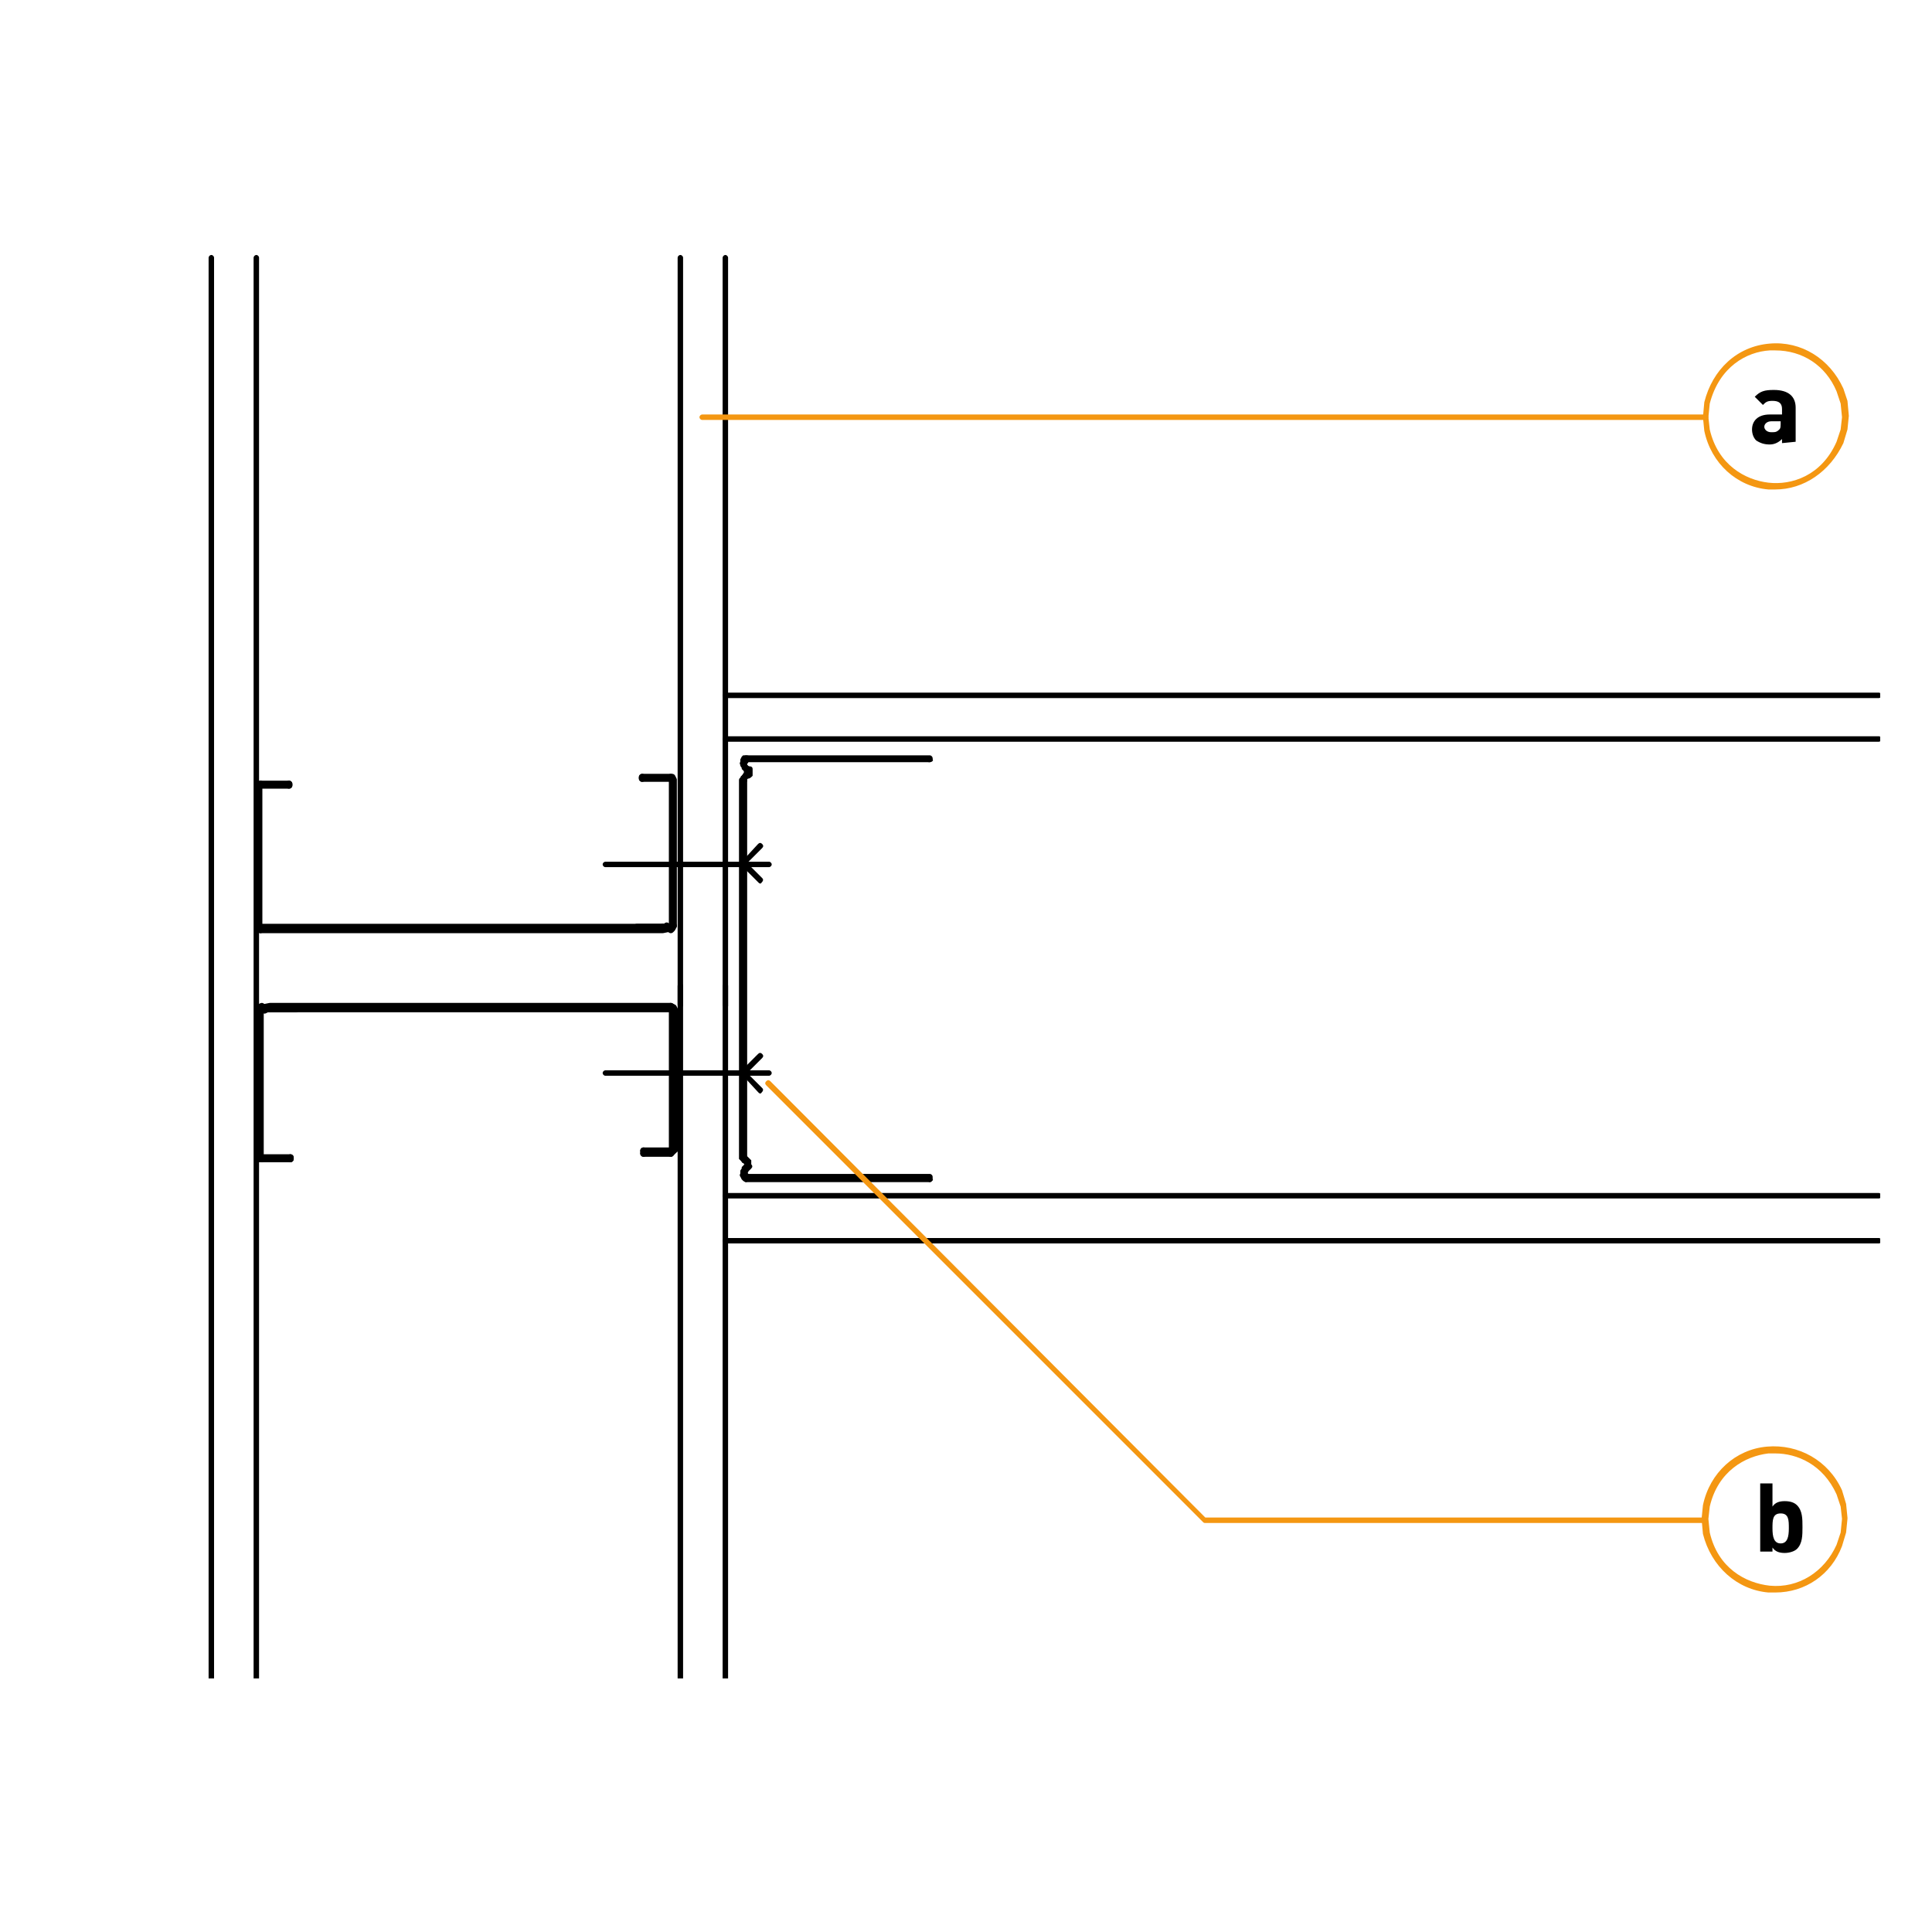<?xml version="1.0" encoding="utf-8"?>
<!-- Generator: Adobe Illustrator 27.2.0, SVG Export Plug-In . SVG Version: 6.00 Build 0)  -->
<svg version="1.1" id="Lager_1" xmlns="http://www.w3.org/2000/svg" xmlns:xlink="http://www.w3.org/1999/xlink" x="0px" y="0px"
	 viewBox="0 0 141.7 141.7" style="enable-background:new 0 0 141.7 141.7;" xml:space="preserve">
<style type="text/css">
	.st0{clip-path:url(#SVGID_00000021116584927974413430000002188606932879068350_);}
	.st1{clip-path:url(#SVGID_00000026157651513341418620000017515934996583266488_);}
	.st2{clip-path:url(#SVGID_00000125593191697519642480000007584747675555492776_);}
	.st3{clip-path:url(#SVGID_00000051360214922118378230000018390374828989384111_);}
	.st4{clip-path:url(#SVGID_00000088104714738189357180000010048256252131403138_);}
	.st5{clip-path:url(#SVGID_00000127737149720216123940000006129506457704089744_);}
	.st6{clip-path:url(#SVGID_00000047776896855902493260000010462018445524355001_);}
	.st7{clip-path:url(#SVGID_00000124867041532816558440000014609724175387839896_);}
	.st8{clip-path:url(#SVGID_00000078756933666823215560000004005627770224766625_);}
	.st9{clip-path:url(#SVGID_00000173844594983491547300000004236803678129497770_);}
	.st10{clip-path:url(#SVGID_00000168104391060914175890000013164806328746669247_);}
	.st11{fill:#F49712;}
	.st12{clip-path:url(#SVGID_00000054988720655759834810000010603833200933011886_);}
	.st13{clip-path:url(#SVGID_00000008862053049513171280000016892319346901235869_);}
	.st14{fill:none;stroke:#000000;stroke-width:0.486;stroke-linecap:round;stroke-linejoin:round;stroke-miterlimit:10;}
</style>
<g>
	<g>
		<g>
			<defs>
				<polyline id="SVGID_1_" points="137.9,123.1 15.2,123.1 15.2,18.7 137.9,18.7 				"/>
			</defs>
			<clipPath id="SVGID_00000183232426616544081240000002021712441608392875_">
				<use xlink:href="#SVGID_1_"  style="overflow:visible;"/>
			</clipPath>
			<g style="clip-path:url(#SVGID_00000183232426616544081240000002021712441608392875_);">
				<path d="M15.5,123.3c-0.1,0-0.2-0.1-0.2-0.2V18.9c0-0.1,0.1-0.2,0.2-0.2s0.2,0.1,0.2,0.2v104.3
					C15.6,123.2,15.6,123.3,15.5,123.3z"/>
			</g>
		</g>
	</g>
	<g>
		<g>
			<defs>
				<polyline id="SVGID_00000160149312327065597090000015592500039150455433_" points="137.9,123.1 15.2,123.1 15.2,18.7 
					137.9,18.7 				"/>
			</defs>
			<clipPath id="SVGID_00000106141066834026819410000007796192162044019384_">
				<use xlink:href="#SVGID_00000160149312327065597090000015592500039150455433_"  style="overflow:visible;"/>
			</clipPath>
			<g style="clip-path:url(#SVGID_00000106141066834026819410000007796192162044019384_);">
				<path d="M18.8,123.3c-0.1,0-0.2-0.1-0.2-0.2V18.9c0-0.1,0.1-0.2,0.2-0.2s0.2,0.1,0.2,0.2v104.3
					C18.9,123.2,18.8,123.3,18.8,123.3z"/>
			</g>
		</g>
	</g>
</g>
<g>
	<g>
		<g>
			<defs>
				<polyline id="SVGID_00000181067844374998908160000010711225346603010745_" points="138,123.1 3,123.1 3,18.7 138,18.7 				"/>
			</defs>
			<clipPath id="SVGID_00000011718071414363906640000004476291761610414211_">
				<use xlink:href="#SVGID_00000181067844374998908160000010711225346603010745_"  style="overflow:visible;"/>
			</clipPath>
			<g style="clip-path:url(#SVGID_00000011718071414363906640000004476291761610414211_);">
				<path d="M49.9,73.9c-0.1,0-0.2-0.1-0.2-0.2V18.9c0-0.1,0.1-0.2,0.2-0.2s0.2,0.1,0.2,0.2v54.9C50,73.8,50,73.9,49.9,73.9z"/>
			</g>
		</g>
	</g>
</g>
<g>
	<g>
		<g>
			<defs>
				<polyline id="SVGID_00000134250906067857114190000000572845439413351337_" points="137.9,123.1 15.2,123.1 15.2,18.7 
					137.9,18.7 				"/>
			</defs>
			<clipPath id="SVGID_00000170263171129178831800000002278542744701065101_">
				<use xlink:href="#SVGID_00000134250906067857114190000000572845439413351337_"  style="overflow:visible;"/>
			</clipPath>
			<g style="clip-path:url(#SVGID_00000170263171129178831800000002278542744701065101_);">
				<path d="M49.9,123.3c-0.1,0-0.2-0.1-0.2-0.2V72.3c0-0.1,0.1-0.2,0.2-0.2s0.2,0.1,0.2,0.2v50.9C50,123.2,50,123.3,49.9,123.3z"/>
			</g>
		</g>
	</g>
</g>
<g>
	<g>
		<g>
			<defs>
				<polyline id="SVGID_00000056396743081232466480000002091459113115910309_" points="138,123.1 3,123.1 3,18.7 138,18.7 				"/>
			</defs>
			<clipPath id="SVGID_00000108289832337169692250000001628521679048624565_">
				<use xlink:href="#SVGID_00000056396743081232466480000002091459113115910309_"  style="overflow:visible;"/>
			</clipPath>
			<g style="clip-path:url(#SVGID_00000108289832337169692250000001628521679048624565_);">
				<path d="M53.2,73.9c-0.1,0-0.2-0.1-0.2-0.2V18.9c0-0.1,0.1-0.2,0.2-0.2s0.2,0.1,0.2,0.2v54.9C53.4,73.8,53.3,73.9,53.2,73.9z"/>
			</g>
		</g>
	</g>
</g>
<g>
	<g>
		<g>
			<defs>
				<polyline id="SVGID_00000000207578739802977820000008329804701183563930_" points="137.9,123.1 15.2,123.1 15.2,18.7 
					137.9,18.7 				"/>
			</defs>
			<clipPath id="SVGID_00000026148180711306044050000002666037821934849164_">
				<use xlink:href="#SVGID_00000000207578739802977820000008329804701183563930_"  style="overflow:visible;"/>
			</clipPath>
			<g style="clip-path:url(#SVGID_00000026148180711306044050000002666037821934849164_);">
				<path d="M53.2,123.3c-0.1,0-0.2-0.1-0.2-0.2V72.3c0-0.1,0.1-0.2,0.2-0.2s0.2,0.1,0.2,0.2v50.9C53.4,123.2,53.3,123.3,53.2,123.3
					z"/>
			</g>
		</g>
	</g>
	<g>
		<g>
			<defs>
				<polyline id="SVGID_00000060718321926713843680000005878442035619932572_" points="137.9,123.1 15.2,123.1 15.2,18.7 
					137.9,18.7 				"/>
			</defs>
			<clipPath id="SVGID_00000070077563240946816570000007488449644057407917_">
				<use xlink:href="#SVGID_00000060718321926713843680000005878442035619932572_"  style="overflow:visible;"/>
			</clipPath>
			<g style="clip-path:url(#SVGID_00000070077563240946816570000007488449644057407917_);">
				<path d="M137.8,51.2H53.2c-0.1,0-0.2-0.1-0.2-0.2s0.1-0.2,0.2-0.2h84.6c0.1,0,0.2,0.1,0.2,0.2S137.9,51.2,137.8,51.2z"/>
			</g>
		</g>
	</g>
	<g>
		<g>
			<defs>
				<polyline id="SVGID_00000037651607107255259340000001187171192080160682_" points="137.9,123.1 15.2,123.1 15.2,18.7 
					137.9,18.7 				"/>
			</defs>
			<clipPath id="SVGID_00000008130761304893883020000005766728343158364313_">
				<use xlink:href="#SVGID_00000037651607107255259340000001187171192080160682_"  style="overflow:visible;"/>
			</clipPath>
			<g style="clip-path:url(#SVGID_00000008130761304893883020000005766728343158364313_);">
				<path d="M137.8,54.4H53.2c-0.1,0-0.2-0.1-0.2-0.2s0.1-0.2,0.2-0.2h84.6c0.1,0,0.2,0.1,0.2,0.2S137.9,54.4,137.8,54.4z"/>
			</g>
		</g>
	</g>
	<g>
		<g>
			<defs>
				<polyline id="SVGID_00000156557172118588771450000005304440071934924708_" points="137.9,123.1 15.2,123.1 15.2,18.7 
					137.9,18.7 				"/>
			</defs>
			<clipPath id="SVGID_00000121961589023883271740000008132485764822205846_">
				<use xlink:href="#SVGID_00000156557172118588771450000005304440071934924708_"  style="overflow:visible;"/>
			</clipPath>
			<g style="clip-path:url(#SVGID_00000121961589023883271740000008132485764822205846_);">
				<path d="M137.8,87.9H53.2c-0.1,0-0.2-0.1-0.2-0.2s0.1-0.2,0.2-0.2h84.6c0.1,0,0.2,0.1,0.2,0.2S137.9,87.9,137.8,87.9z"/>
			</g>
		</g>
	</g>
	<g>
		<g>
			<defs>
				<polyline id="SVGID_00000183241552592831822360000005650678498433794973_" points="137.9,123.1 15.2,123.1 15.2,18.7 
					137.9,18.7 				"/>
			</defs>
			<clipPath id="SVGID_00000020376077048254532390000012979508285494635668_">
				<use xlink:href="#SVGID_00000183241552592831822360000005650678498433794973_"  style="overflow:visible;"/>
			</clipPath>
			<g style="clip-path:url(#SVGID_00000020376077048254532390000012979508285494635668_);">
				<path d="M137.8,91.2H53.2c-0.1,0-0.2-0.1-0.2-0.2s0.1-0.2,0.2-0.2h84.6c0.1,0,0.2,0.1,0.2,0.2S137.9,91.2,137.8,91.2z"/>
			</g>
		</g>
	</g>
</g>
<g>
	<path d="M54.5,56.3c-0.1,0-0.2-0.1-0.2-0.2v-0.3c0-0.1,0.1-0.2,0.2-0.2s0.2,0.1,0.2,0.2v0.3C54.7,56.2,54.6,56.3,54.5,56.3z"/>
</g>
<g>
	<path d="M54.6,85.3c-0.1,0-0.2,0-0.2-0.1L54.2,85v-0.1V57.2c0-0.1,0.1-0.2,0.2-0.2s0.2,0.1,0.2,0.2v27.6l0.1,0.1
		C54.8,85,54.7,85.2,54.6,85.3C54.7,85.2,54.6,85.3,54.6,85.3z"/>
</g>
<g>
	<path d="M54.5,86.4c-0.1,0-0.2-0.1-0.2-0.2v-0.3c0-0.1,0.1-0.2,0.2-0.2s0.2,0.1,0.2,0.2v0.3C54.7,86.3,54.6,86.4,54.5,86.4z"/>
</g>
<g>
	<path d="M68.2,86.7c-0.1,0-0.2-0.1-0.2-0.2v-0.1c0-0.1,0.1-0.2,0.2-0.2s0.2,0.1,0.2,0.2v0.1C68.5,86.5,68.3,86.7,68.2,86.7z"/>
</g>
<g>
	<path d="M54.7,86.7L54.7,86.7l-0.2-0.1l-0.1-0.1l-0.1-0.2c-0.1-0.1,0-0.3,0.1-0.3c0.1-0.1,0.3-0.1,0.3,0.1l0.1,0.1h0.1
		c0.1,0,0.2,0.2,0.2,0.3C54.9,86.6,54.8,86.7,54.7,86.7z"/>
</g>
<g>
	<path d="M54.6,56.3c-0.1,0-0.2-0.1-0.2-0.2v-0.3c0-0.1,0.1-0.2,0.2-0.2s0.2,0.1,0.2,0.2v0.3C54.8,56.2,54.8,56.3,54.6,56.3z"/>
</g>
<g>
	<path d="M54.6,85.2c-0.1,0-0.2-0.1-0.2-0.2V57.1c0-0.1,0.1-0.2,0.2-0.2s0.2,0.1,0.2,0.2V85C54.8,85.1,54.8,85.2,54.6,85.2z"/>
</g>
<g>
	<path d="M54.6,86.4c-0.1,0-0.2-0.1-0.2-0.2v-0.3c0-0.1,0.1-0.2,0.2-0.2s0.2,0.1,0.2,0.2v0.3C54.8,86.3,54.8,86.4,54.6,86.4z"/>
</g>
<g>
	<path d="M54.7,86.5L54.7,86.5l-0.2-0.1c-0.1,0-0.1-0.1-0.1-0.2s0.1-0.3,0.2-0.3c0.1,0,0.2,0,0.2,0.1l0,0c0.1,0.1,0.2,0.2,0.1,0.3
		C54.9,86.5,54.8,86.5,54.7,86.5z"/>
</g>
<g>
	<path d="M68.2,86.7H54.7c-0.1,0-0.2-0.1-0.2-0.2s0.1-0.2,0.2-0.2h13.5c0.1,0,0.2,0.1,0.2,0.2S68.3,86.7,68.2,86.7z"/>
</g>
<g>
	<path d="M68.2,86.5H54.7c-0.1,0-0.2-0.1-0.2-0.2s0.1-0.2,0.2-0.2h13.5c0.1,0,0.2,0.1,0.2,0.2S68.3,86.5,68.2,86.5z"/>
</g>
<g>
	<path d="M68.2,55.9c-0.1,0-0.2,0-0.2-0.1H54.7c-0.1,0-0.2-0.1-0.2-0.2s0.1-0.2,0.2-0.2h13.5c0.1,0,0.2,0.1,0.2,0.2v0.1
		C68.5,55.8,68.3,55.9,68.2,55.9z"/>
</g>
<g>
	<path d="M68.2,55.9H54.7c-0.1,0-0.2-0.1-0.2-0.2s0.1-0.2,0.2-0.2h13.5c0.1,0,0.2,0.1,0.2,0.2S68.3,55.9,68.2,55.9z"/>
</g>
<g>
	<path d="M54.5,56L54.5,56c-0.2-0.1-0.2-0.2-0.2-0.3l0.1-0.2l0.1-0.1h0.2c0.1,0,0.3,0,0.3,0.2s0,0.3-0.2,0.3h-0.1L54.6,56
		C54.6,56,54.5,56,54.5,56z"/>
</g>
<g>
	<path d="M54.6,56c-0.1,0-0.2-0.1-0.2-0.2l0,0c0-0.1,0-0.2,0.1-0.2h0.1c0.1-0.1,0.3,0,0.3,0.1s0,0.3-0.1,0.3l0,0
		C54.7,56,54.7,56,54.6,56z"/>
</g>
<g>
	<path d="M54.5,86.2L54.5,86.2c-0.2,0-0.2-0.1-0.2-0.2v-0.1l0.1-0.2v-0.1l0.2-0.2c0.1-0.1,0.2-0.1,0.3,0s0.1,0.2,0,0.3l-0.2,0.2V86
		C54.6,86.1,54.5,86.2,54.5,86.2z"/>
</g>
<g>
	<path d="M54.6,86.2c-0.1,0-0.2-0.1-0.2-0.2v-0.1c0-0.1,0-0.1,0.1-0.2l0.3-0.3c0.1-0.1,0.2-0.1,0.3,0s0.1,0.2,0,0.3l-0.2,0.2
		C54.8,86.1,54.8,86.2,54.6,86.2z"/>
</g>
<g>
	<path d="M54.8,85.7L54.8,85.7c-0.2-0.1-0.3-0.2-0.2-0.3l0,0l0,0l-0.2-0.2c-0.1-0.1-0.1-0.3,0-0.3c0.1-0.1,0.3-0.1,0.3,0l0.2,0.3
		l0.1,0.2c0,0.1,0,0.2,0,0.2v0.1C55,85.7,54.9,85.7,54.8,85.7z"/>
</g>
<g>
	<path d="M54.9,85.8C54.9,85.8,54.8,85.8,54.9,85.8c-0.2-0.1-0.3-0.2-0.2-0.3v-0.1v-0.1l-0.2-0.2c-0.1-0.1-0.1-0.2,0-0.3
		c0.1-0.1,0.2-0.1,0.3,0L55,85l0.1,0.1v0.2v0.1v0.2C55.1,85.7,55,85.8,54.9,85.8z"/>
</g>
<g>
	<path d="M54.5,57.4L54.5,57.4c-0.2-0.1-0.2-0.2-0.2-0.3l0.1-0.2c0.1-0.1,0.2-0.1,0.3-0.1s0.1,0.2,0.1,0.3l-0.1,0.2
		C54.6,57.3,54.5,57.4,54.5,57.4z"/>
</g>
<g>
	<path d="M54.6,57.4c-0.1,0-0.2-0.1-0.2-0.2V57c0-0.1,0.1-0.2,0.2-0.2s0.2,0.1,0.2,0.2v0.1C54.8,57.3,54.8,57.4,54.6,57.4z"/>
</g>
<g>
	<path d="M54.8,56.7c-0.1,0-0.1,0-0.2-0.1l-0.2-0.2c0,0,0,0,0-0.1l-0.1-0.2c-0.1-0.1,0-0.3,0.1-0.3s0.3,0,0.3,0.1l0.1,0.2l0.2,0.2
		c0.1,0.1,0.1,0.2,0,0.3C54.9,56.7,54.8,56.7,54.8,56.7z"/>
</g>
<g>
	<path d="M54.9,56.7c-0.1,0-0.1,0-0.2-0.1l-0.3-0.3c0,0-0.1-0.1-0.1-0.2V56c0-0.1,0.1-0.2,0.2-0.2s0.2,0.1,0.2,0.2l0,0l0.2,0.2
		c0.1,0.1,0.1,0.2,0,0.3C55,56.7,54.9,56.7,54.9,56.7z"/>
</g>
<g>
	<path d="M54.6,57.2c0,0-0.1,0-0.2,0c-0.1-0.1-0.1-0.2,0-0.3l0.2-0.3c0.1-0.1,0.2-0.1,0.3,0s0.1,0.2,0,0.3L54.6,57.2
		C54.7,57.2,54.6,57.2,54.6,57.2z"/>
</g>
<g>
	<path d="M54.8,57L54.8,57c-0.2-0.1-0.3-0.2-0.2-0.3c-0.1-0.1,0-0.3,0.1-0.3s0.3,0,0.3,0.1v0.1c0,0.1,0,0.2,0,0.2v0.1
		C55,56.9,54.9,57,54.8,57z"/>
</g>
<g>
	<path d="M54.6,57.3c-0.1,0-0.1,0-0.2-0.1c-0.1-0.1-0.1-0.3,0-0.3l0.3-0.2c0.1-0.1,0.3-0.1,0.3,0s0.1,0.3,0,0.3L54.6,57.3
		C54.7,57.3,54.7,57.3,54.6,57.3z"/>
</g>
<g>
	<path d="M54.9,57.1C54.9,57.1,54.8,57.1,54.9,57.1c-0.2,0-0.3-0.2-0.2-0.3v-0.2v-0.1c0-0.1,0-0.3,0.2-0.3c0.1,0,0.3,0,0.3,0.2v0.2
		v0.1v0.2C55.1,57,55,57.1,54.9,57.1z"/>
</g>
<g>
	<path d="M56.4,78.9h-12c-0.1,0-0.2-0.1-0.2-0.2s0.1-0.2,0.2-0.2h12c0.1,0,0.2,0.1,0.2,0.2S56.5,78.9,56.4,78.9z"/>
</g>
<g>
	<path d="M55.8,80.2c-0.1,0-0.1,0-0.2-0.1l-1.2-1.3c-0.1-0.1-0.1-0.2,0-0.3l1.2-1.2c0.1-0.1,0.2-0.1,0.3,0s0.1,0.2,0,0.3l-1.1,1.1
		l1.1,1.1C56,79.9,56,80,55.8,80.2C56,80.2,55.9,80.2,55.8,80.2z"/>
</g>
<g>
	<path d="M56.4,63.6h-12c-0.1,0-0.2-0.1-0.2-0.2s0.1-0.2,0.2-0.2h12c0.1,0,0.2,0.1,0.2,0.2S56.5,63.6,56.4,63.6z"/>
</g>
<g>
	<path d="M55.8,64.8c-0.1,0-0.1,0-0.2-0.1l-1.2-1.2c-0.1-0.1-0.1-0.2,0-0.3l1.2-1.3c0.1-0.1,0.2-0.1,0.3,0s0.1,0.2,0,0.3l-1.1,1.1
		l1.1,1.1C56,64.5,56,64.6,55.8,64.8C56,64.8,55.9,64.8,55.8,64.8z"/>
</g>
<g>
	<g>
		<g>
			<defs>
				<polyline id="SVGID_00000157995927898073698880000002331355060332822716_" points="138,123.1 3,123.1 3,18.7 138,18.7 				"/>
			</defs>
			<clipPath id="SVGID_00000161631048637877196990000015141908346712057473_">
				<use xlink:href="#SVGID_00000157995927898073698880000002331355060332822716_"  style="overflow:visible;"/>
			</clipPath>
			<g style="clip-path:url(#SVGID_00000161631048637877196990000015141908346712057473_);">
				<path class="st11" d="M130.2,35.9c-0.2,0-0.4,0-0.5,0c-2.3-0.2-4.2-1.9-4.7-4.3l-0.1-1l0.1-1.1c0.6-2.4,2.4-4.1,4.8-4.3
					c2.3-0.2,4.4,1.1,5.4,3.3l0.3,0.9l0.1,1.1l0,0l-0.1,1l-0.3,1C134.2,34.6,132.3,35.9,130.2,35.9z M130.2,25.7c-0.1,0-0.3,0-0.4,0
					c-1.7,0.1-3.7,1.2-4.4,3.9l-0.1,1l0.1,0.9c0.6,2.6,2.6,3.7,4.3,3.9s3.9-0.5,5-3l0.3-0.9l0.1-0.9l-0.1-1l-0.3-0.9
					C133.9,26.8,132.2,25.7,130.2,25.7z"/>
			</g>
		</g>
	</g>
</g>
<g>
	<path class="st11" d="M125.1,30.8H51.5c-0.1,0-0.2-0.1-0.2-0.2s0.1-0.2,0.2-0.2h73.6c0.1,0,0.2,0.1,0.2,0.2S125.2,30.8,125.1,30.8z
		"/>
</g>
<g>
	<g>
		<g>
			<defs>
				<polyline id="SVGID_00000113342478682734009910000007529580305850707077_" points="138,123.1 3,123.1 3,18.7 138,18.7 				"/>
			</defs>
			<clipPath id="SVGID_00000030488497950753504750000015080260766548414341_">
				<use xlink:href="#SVGID_00000113342478682734009910000007529580305850707077_"  style="overflow:visible;"/>
			</clipPath>
			<g style="clip-path:url(#SVGID_00000030488497950753504750000015080260766548414341_);">
				<path class="st11" d="M130.2,48.7c-0.2,0-0.4,0-0.5,0"/>
			</g>
		</g>
	</g>
</g>
<g>
	<g>
		<g>
			<defs>
				<polyline id="SVGID_00000140703982652736343250000000705742265454414003_" points="138,123.1 3,123.1 3,18.7 138,18.7 				"/>
			</defs>
			<clipPath id="SVGID_00000003818997337843627900000009473686103105066425_">
				<use xlink:href="#SVGID_00000140703982652736343250000000705742265454414003_"  style="overflow:visible;"/>
			</clipPath>
			<g style="clip-path:url(#SVGID_00000003818997337843627900000009473686103105066425_);">
				<path class="st11" d="M130.2,116.8c-0.2,0-0.3,0-0.5,0c-2.3-0.2-4.2-1.9-4.8-4.3l-0.1-1.1l0.1-1c0.5-2.4,2.4-4.1,4.7-4.3
					c2.3-0.2,4.5,1,5.5,3.2l0.3,1l0.1,1c0,0,0,0,0,0.1l-0.1,1l-0.3,1C134.3,115.5,132.4,116.8,130.2,116.8z M130.2,106.6
					c-0.2,0-0.3,0-0.5,0c-1.7,0.2-3.7,1.3-4.3,3.9l-0.1,0.9l0.1,1c0.6,2.6,2.6,3.7,4.4,3.9c2.1,0.2,4-1,4.9-3l0.3-0.9l0.1-1
					l-0.1-0.9l-0.3-0.9C133.7,107.4,131.8,106.6,130.2,106.6z"/>
			</g>
		</g>
	</g>
</g>
<g>
	<path class="st11" d="M125.1,111.7H88.4c-0.1,0-0.1,0-0.2-0.1l-32-32c-0.1-0.1-0.1-0.2,0-0.3c0.1-0.1,0.2-0.1,0.3,0l31.9,32H125
		c0.1,0,0.2,0.1,0.2,0.2S125.2,111.7,125.1,111.7z"/>
</g>
<g>
	<path d="M130.7,32.5v-0.3c-0.2,0.2-0.5,0.4-0.9,0.4s-0.7-0.1-1-0.3c-0.2-0.2-0.3-0.5-0.3-0.8c0-0.6,0.4-1.1,1.3-1.1h0.9V30
		c0-0.4-0.2-0.6-0.7-0.6c-0.4,0-0.5,0.1-0.7,0.3l-0.6-0.6c0.4-0.4,0.7-0.5,1.4-0.5c1.1,0,1.6,0.5,1.6,1.3v2.5L130.7,32.5L130.7,32.5
		z M130.6,30.9h-0.7c-0.3,0-0.5,0.2-0.5,0.4s0.2,0.4,0.5,0.4s0.4,0,0.6-0.2C130.6,31.4,130.6,31.3,130.6,30.9L130.6,30.9L130.6,30.9
		z"/>
</g>
<g>
	<line class="st14" x1="48.6" y1="68" x2="46.7" y2="68"/>
	<line class="st14" x1="49.2" y1="68" x2="19.1" y2="68"/>
	<polyline class="st14" points="19,67.9 19.1,68 19.1,68 	"/>
	<polyline class="st14" points="19.1,68.2 48.6,68.2 49.1,68.1 49.3,68 	"/>
	<line class="st14" x1="19" y1="67.9" x2="19" y2="57.7"/>
	<polyline class="st14" points="18.9,57.7 18.9,67.9 19,68.1 19.1,68.2 	"/>
	<polyline class="st14" points="19.1,57.5 19,57.6 18.9,57.7 	"/>
	<polyline class="st14" points="21.2,57.6 19.1,57.6 19,57.7 	"/>
	<line class="st14" x1="19.1" y1="57.5" x2="21.2" y2="57.5"/>
	<path class="st14" d="M48.9,67.9"/>
	<polyline class="st14" points="48.6,68 48.8,68 48.9,67.9 	"/>
	<path class="st14" d="M49.3,68"/>
	<line class="st14" x1="49.2" y1="68" x2="49.3" y2="67.9"/>
	<polyline class="st14" points="49.2,68.2 49.3,68.1 49.4,67.9 	"/>
	<line class="st14" x1="49.3" y1="67.9" x2="49.3" y2="57.2"/>
	<polyline class="st14" points="49.4,67.9 49.4,57.2 49.3,57 49.2,57 	"/>
	<line class="st14" x1="49.2" y1="57.1" x2="47.1" y2="57.1"/>
	<polyline class="st14" points="49.3,57.2 49.2,57.1 49.2,57.1 	"/>
	<line class="st14" x1="49.2" y1="57" x2="47.1" y2="57"/>
	<line class="st14" x1="21.2" y1="57.5" x2="21.2" y2="57.6"/>
	<line class="st14" x1="47.1" y1="57.1" x2="47.1" y2="57"/>
</g>
<g>
	<line class="st14" x1="19.8" y1="74" x2="21.7" y2="74"/>
	<line class="st14" x1="19.2" y1="74" x2="49.2" y2="74"/>
	<polyline class="st14" points="49.3,74.1 49.3,74 49.2,74 	"/>
	<polyline class="st14" points="49.2,73.8 19.8,73.8 19.3,73.9 19.1,74.1 	"/>
	<line class="st14" x1="49.3" y1="74.1" x2="49.3" y2="84.3"/>
	<polyline class="st14" points="49.5,84.3 49.5,74.1 49.4,73.9 49.2,73.8 	"/>
	<polyline class="st14" points="49.2,84.6 49.4,84.4 49.5,84.3 	"/>
	<polyline class="st14" points="47.2,84.4 49.3,84.4 49.3,84.3 	"/>
	<line class="st14" x1="49.2" y1="84.6" x2="47.2" y2="84.6"/>
	<path class="st14" d="M19.4,74.1"/>
	<polyline class="st14" points="19.8,74 19.6,74 19.4,74.1 	"/>
	<path class="st14" d="M19.1,74.1"/>
	<line class="st14" x1="19.2" y1="74" x2="19.1" y2="74.1"/>
	<polyline class="st14" points="19.2,73.8 19,73.9 18.9,74.1 	"/>
	<line class="st14" x1="19.1" y1="74.1" x2="19.1" y2="84.8"/>
	<polyline class="st14" points="18.9,74.1 18.9,84.8 19,85 19.2,85 	"/>
	<line class="st14" x1="19.2" y1="84.9" x2="21.3" y2="84.9"/>
	<polyline class="st14" points="19.1,84.8 19.2,84.9 19.2,84.9 	"/>
	<line class="st14" x1="19.2" y1="85" x2="21.3" y2="85"/>
	<line class="st14" x1="47.2" y1="84.6" x2="47.2" y2="84.4"/>
	<line class="st14" x1="21.3" y1="84.9" x2="21.3" y2="85"/>
</g>
<g>
	<path d="M131.8,113.6c-0.2,0.2-0.6,0.3-0.9,0.3c-0.4,0-0.7-0.1-0.9-0.4v0.3h-0.9v-5h0.9v1.7c0.2-0.3,0.5-0.4,0.9-0.4
		s0.7,0.1,0.9,0.3c0.4,0.4,0.4,1,0.4,1.6S132.2,113.2,131.8,113.6z M130.6,111c-0.6,0-0.6,0.5-0.6,1.1s0.1,1.1,0.6,1.1
		s0.6-0.5,0.6-1.1S131.2,111,130.6,111z"/>
</g>
</svg>
